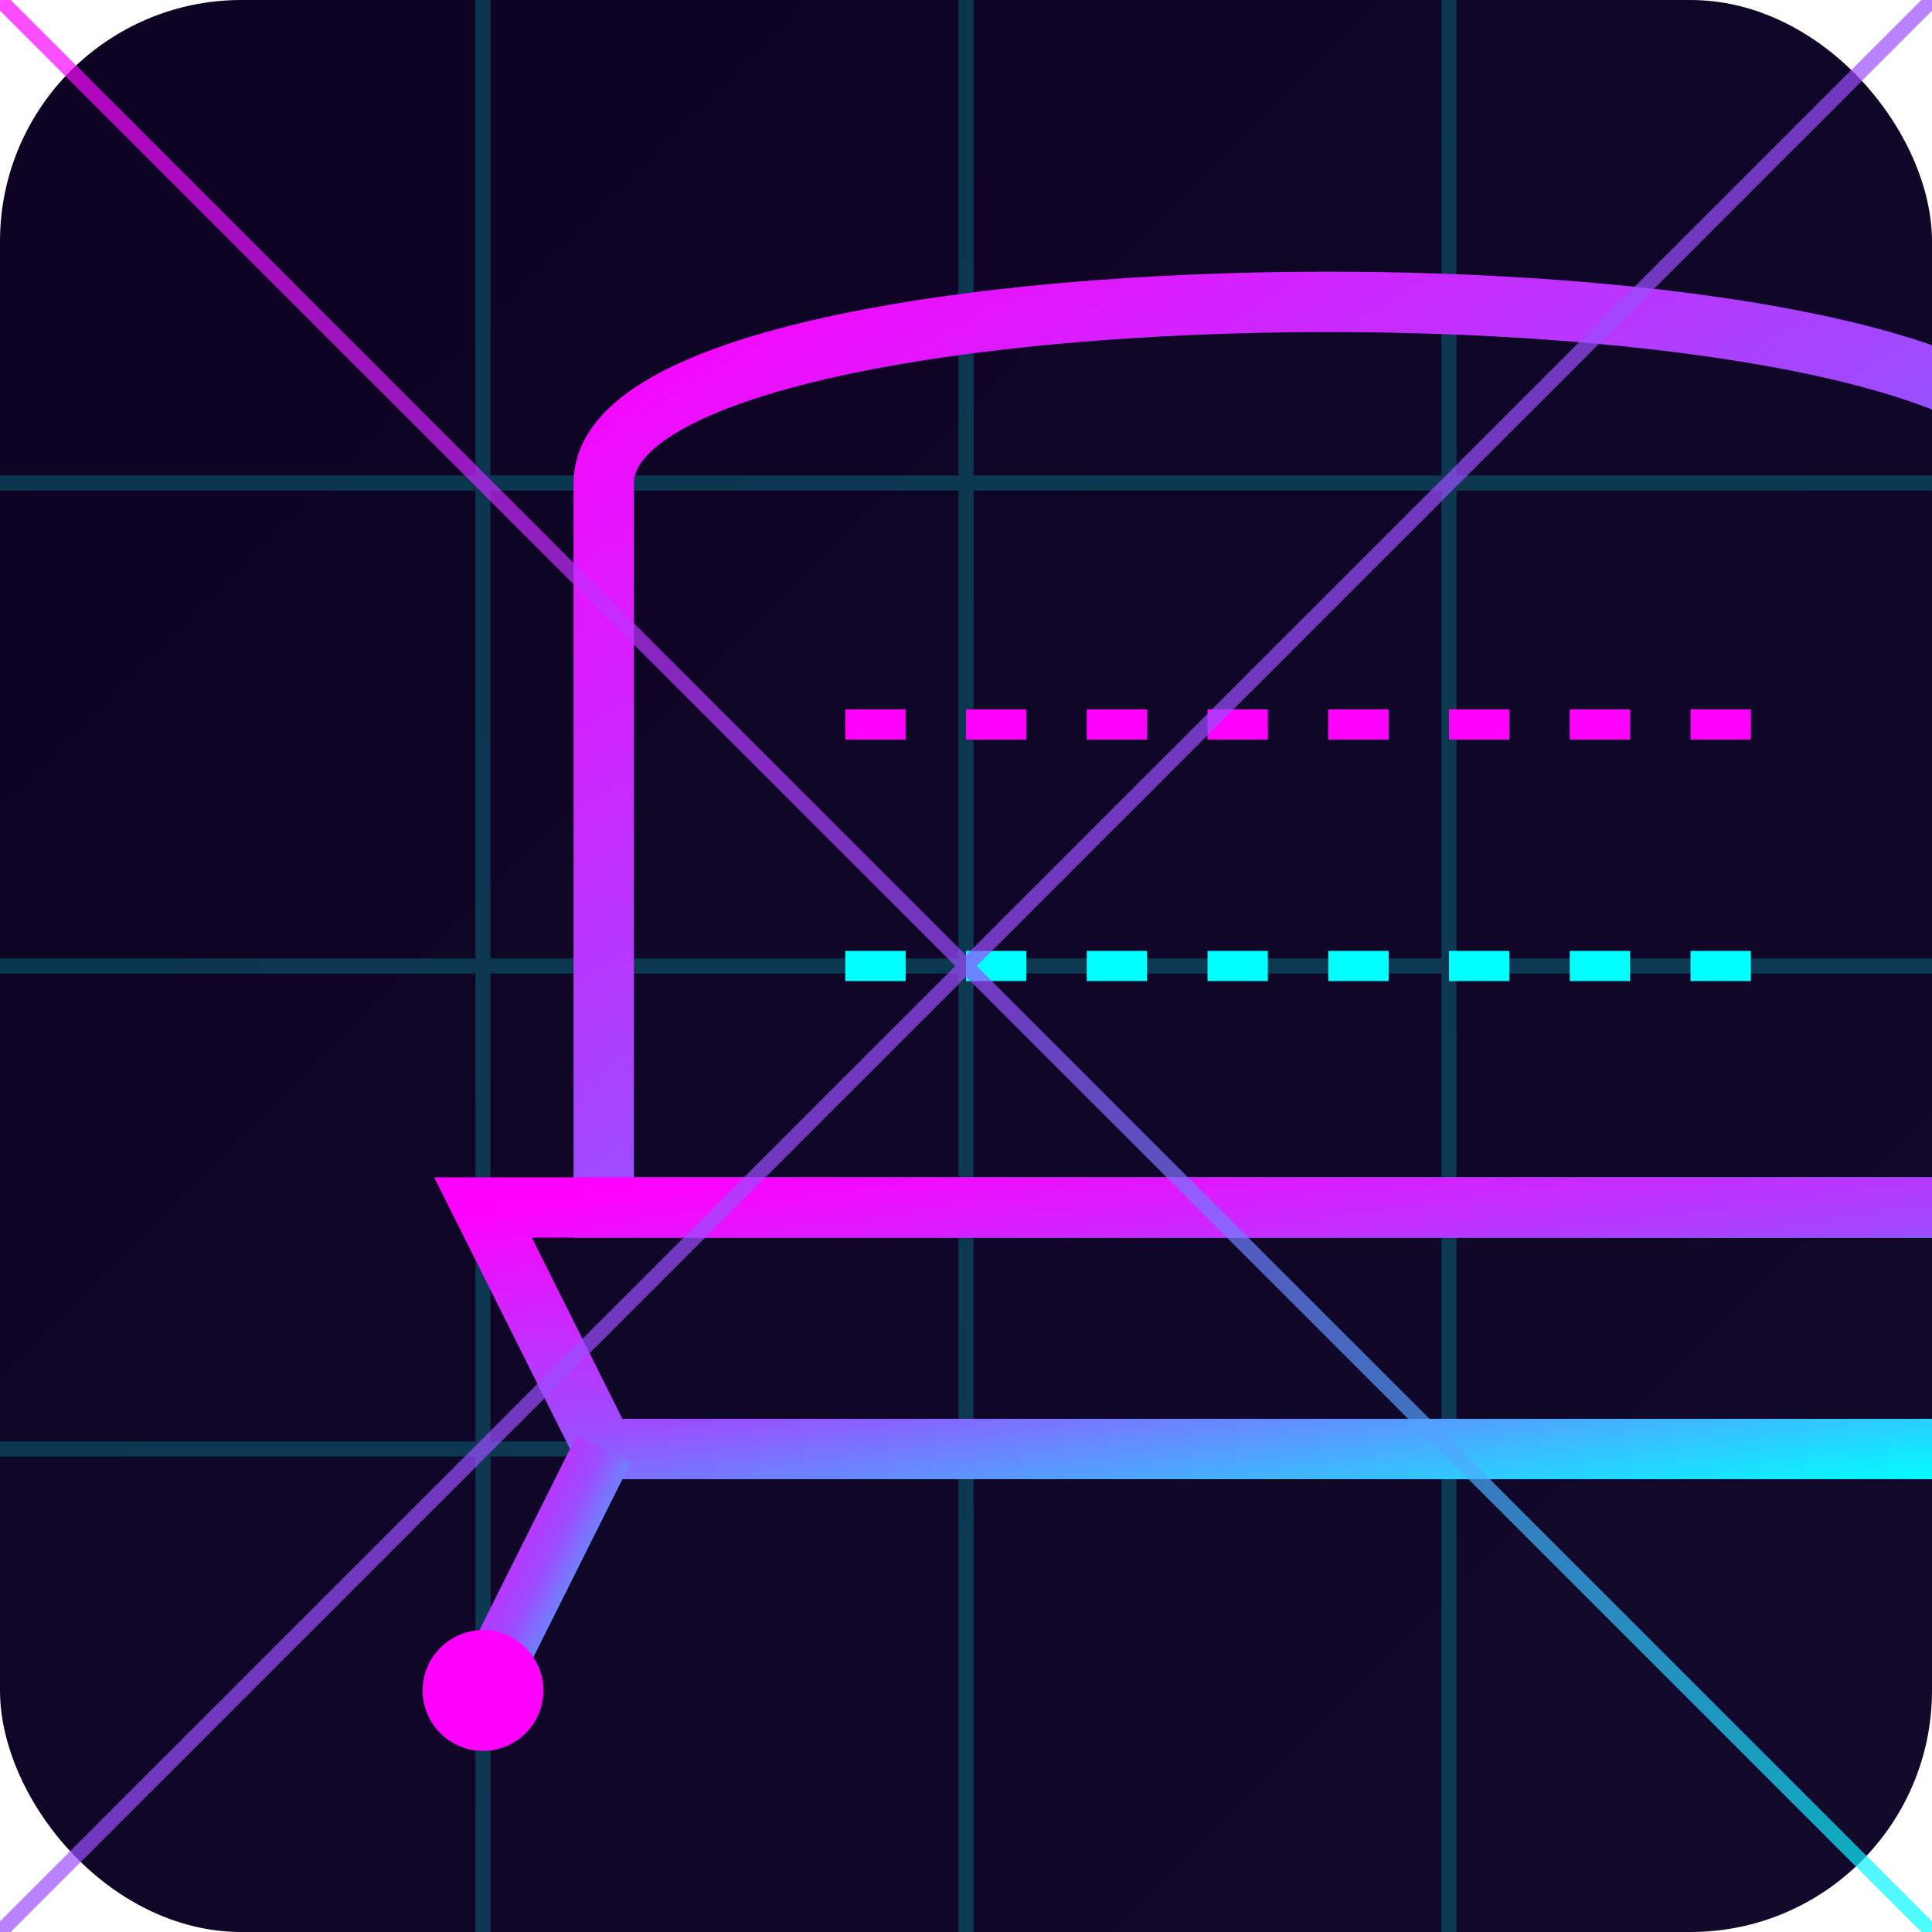 <svg xmlns="http://www.w3.org/2000/svg" viewBox="0 0 64 64" width="64" height="64">
  <!-- Definitions -->
  <defs>
    <linearGradient id="bgGradient" x1="0%" y1="0%" x2="100%" y2="100%">
      <stop offset="0%" stop-color="#0d0221" />
      <stop offset="100%" stop-color="#12092c" />
    </linearGradient>
    <linearGradient id="neonGradient" x1="0%" y1="0%" x2="100%" y2="100%">
      <stop offset="0%" stop-color="#ff00ff" />
      <stop offset="50%" stop-color="#9b4dff" />
      <stop offset="100%" stop-color="#00ffff" />
    </linearGradient>
    <filter id="glow">
      <feGaussianBlur stdDeviation="1.5" result="blur" />
      <feComposite in="SourceGraphic" in2="blur" operator="over" />
    </filter>
  </defs>
  
  <!-- Background -->
  <rect width="64" height="64" fill="url(#bgGradient)" rx="8" ry="8" />
  
  <!-- Grid Pattern -->
  <g opacity="0.2">
    <path d="M0,16 L64,16 M0,32 L64,32 M0,48 L64,48" stroke="#00ffff" stroke-width="0.5" />
    <path d="M16,0 L16,64 M32,0 L32,64 M48,0 L48,64" stroke="#00ffff" stroke-width="0.5" />
  </g>
  
  <!-- Chair Symbol -->
  <g transform="translate(32, 32)" filter="url(#glow)">
    <!-- Chair Back -->
    <path d="M-12,-16 C-12,-20 0,-22 12,-22 C24,-22 36,-20 36,-16 L36,8 L-12,8 Z" 
          fill="none" stroke="url(#neonGradient)" stroke-width="2" />
    
    <!-- Chair Seat -->
    <path d="M-16,8 L40,8 L36,16 L-12,16 Z" 
          fill="none" stroke="url(#neonGradient)" stroke-width="2" />
    
    <!-- Chair Legs -->
    <line x1="-12" y1="16" x2="-16" y2="24" stroke="url(#neonGradient)" stroke-width="2" />
    <line x1="36" y1="16" x2="40" y2="24" stroke="url(#neonGradient)" stroke-width="2" />
    <path d="M-16,24 L40,24" stroke="url(#neonGradient)" stroke-width="2" />
    
    <!-- Chair Accents -->
    <path d="M-4,-8 L28,-8" stroke="#ff00ff" stroke-width="1" stroke-dasharray="2,2" />
    <path d="M-4,0 L28,0" stroke="#00ffff" stroke-width="1" stroke-dasharray="2,2" />
    
    <!-- Neon Points -->
    <circle cx="-16" cy="24" r="2" fill="#ff00ff" />
    <circle cx="40" cy="24" r="2" fill="#00ffff" />
  </g>
  
  <!-- Decorative Elements -->
  <g opacity="0.7" filter="url(#glow)">
    <path d="M0,0 L64,64 M64,0 L0,64" stroke="url(#neonGradient)" stroke-width="0.5" />
  </g>
</svg>